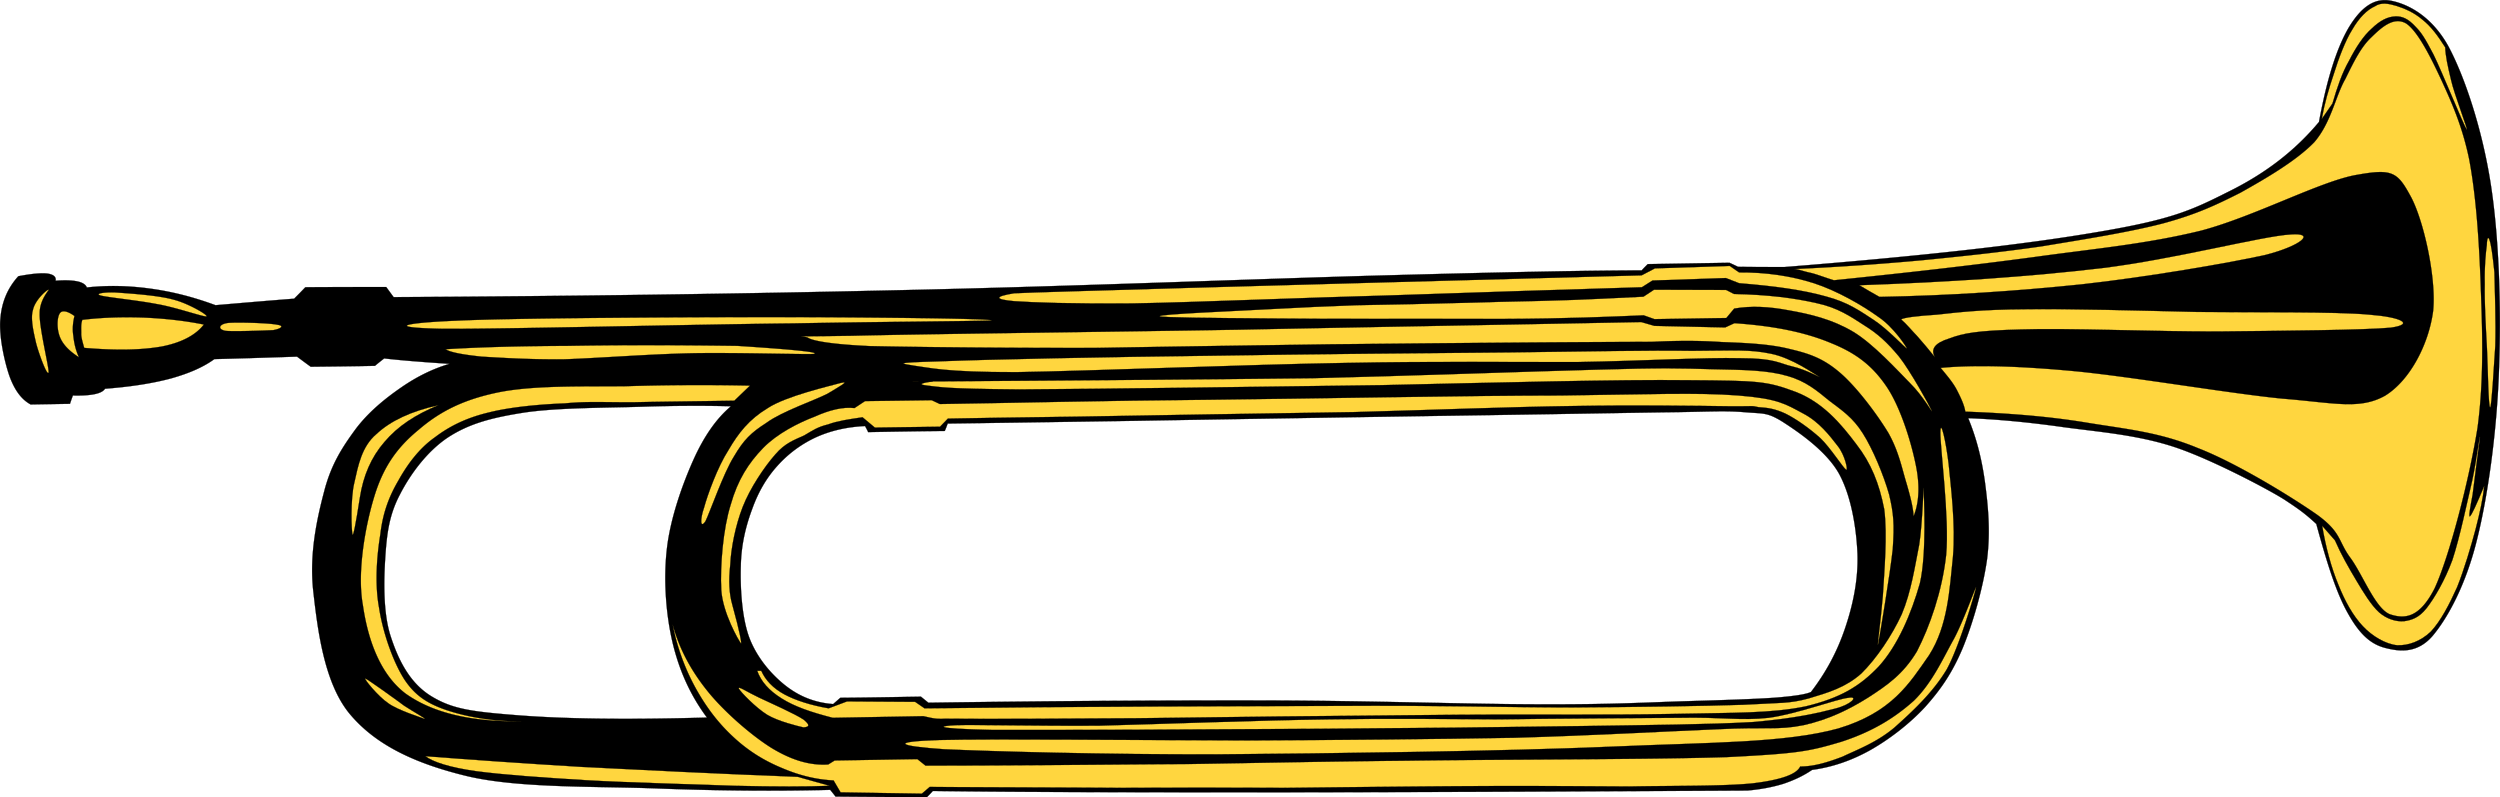 <svg xmlns="http://www.w3.org/2000/svg" version="1.0" viewBox="0 0 400.736 127.816"><g stroke="#000" stroke-width=".036" stroke-miterlimit="10" fill-rule="evenodd"><path d="M72.061 58.319c-2.664.792-5.184 2.016-7.74 3.78s-5.292 3.961-7.38 6.769c-2.052 2.809-3.852 5.544-4.968 9.864-1.152 4.355-2.412 10.008-1.764 15.983.684 6.015 1.692 14.655 5.796 19.655 4.14 5.01 10.44 7.99 18.756 10.01 8.388 2.02 21.096 1.62 30.919 2.02 9.8.36 18.8.43 27.4.21.29.36.58.72.86 1.08 4.86.04 9.72.07 14.62.11.32-.32.65-.65.97-1.01 10.95.15 26.93.22 48.82.22 21.99 0 48.74-.11 81.72-.29 2.12-.18 4.03-.54 5.79-1.08 1.73-.58 3.24-1.3 4.61-2.23 3.17-.43 6.19-1.44 9.25-3.13 3.03-1.7 6.34-4.22 8.86-6.95 2.48-2.77 4.32-5.4 6.01-9.4 1.66-3.994 3.31-9.826 3.93-14.326.57-4.536.14-8.676-.36-12.456-.54-3.816-1.41-7.092-2.67-10.116 4.72.18 9.72.648 15.3 1.44 5.58.756 11.85 1.224 17.82 3.204 5.98 1.979 15.59 7.092 17.75 8.531 2.12 1.404 3.1 2.088 4.93 3.78 1.73 6.336 3.24 11.16 5.15 14.472 1.87 3.311 3.64 4.821 5.9 5.401 2.27.58 5.12.94 7.6-1.94 2.45-2.921 5.29-8.141 7.06-15.233 1.8-7.128 3.2-17.353 3.56-26.965.4-9.612.07-21.348-1.3-30.168-1.36-8.784-4.14-17.172-6.8-22.14-2.74-4.932-6.59-6.804-9.25-7.308-2.7-.504-4.83 1.152-6.77 4.392-1.91 3.312-3.46 8.208-4.72 15.048-3.78 4.536-8.49 8.208-14.47 11.16-5.94 2.988-9.03 4.464-20.99 6.48-11.98 2.052-28.44 3.888-50.22 5.616-2.48 0-4.96 0-7.45-.036-.43-.216-.9-.432-1.37-.648l-13.1.216c-.32.324-.65.648-.97 1.008-7.67 0-21.1.252-41.01.792-20.05.54-51.12 1.8-77.87 2.376-26.74.612-53.312.972-81.176 1.116l-1.188-1.62c-4.32 0-8.64 0-12.96.036a85.723 85.723 0 01-1.8 1.836c-4.176.324-8.388.684-12.6 1.044-3.6-1.332-7.02-2.196-10.512-2.664-3.456-.468-6.768-.54-10.116-.18-.18-.468-.684-.792-1.512-.972-.864-.18-1.98-.216-3.492-.108.108-.648-.36-1.008-1.332-1.152-1.044-.108-2.556.036-4.644.432-1.728 1.908-2.664 4.14-2.88 6.84-.252 2.7.648 6.804 1.44 9.108.828 2.304 1.944 3.816 3.42 4.608l6.3-.107c.144-.433.288-.865.468-1.333 1.476.036 2.628-.036 3.492-.216s1.404-.468 1.656-.864c4.176-.324 7.632-.864 10.584-1.656 2.952-.828 5.22-1.836 6.948-3.096 4.392-.108 8.82-.252 13.248-.396.72.54 1.44 1.08 2.196 1.62 3.42-.036 6.84-.072 10.296-.144.468-.396.972-.792 1.476-1.188 1.26.144 2.736.288 4.5.432s3.711.289 5.979.433zm45.109 6.804c-4-.107-8.68-.107-14.26.072-5.613.18-13.857.144-19.113.972-5.22.828-8.712 1.8-12.06 3.996-3.312 2.232-5.976 5.868-7.632 9.108-1.692 3.204-2.088 6.156-2.34 9.972-.252 3.853-.36 9.036.864 12.777 1.224 3.75 3.024 7.42 6.444 9.54 3.456 2.13 6.588 2.52 14.004 3.1 7.452.58 17.353.72 30.243.36-2.63-3.53-4.43-7.49-5.51-12.02-1.08-4.577-1.48-10.193-.9-15.125.57-4.896 2.52-10.332 4.25-14.184 1.72-3.816 3.7-6.624 6.01-8.568zm34.74 2.773c-.15.396-.29.792-.47 1.188-4.07.036-8.17.108-12.28.181-.14-.324-.32-.648-.5-.973-2.88.145-5.44.721-7.78 1.765a18.944 18.944 0 00-6.26 4.607c-1.73 1.908-3.06 4.176-4.03 6.876-1.01 2.7-1.77 5.688-1.84 9.145-.11 3.456.15 8.208 1.33 11.445 1.19 3.21 3.5 5.91 5.76 7.71 2.27 1.8 4.79 2.8 7.71 3.02.36-.32.75-.65 1.15-1.01 4.28-.03 8.6-.11 12.92-.18.4.33.8.65 1.19.97 20.02-.28 37.87-.39 54.47-.36 16.56.04 32.83.62 44.17.62 11.31.03 16.89-.33 23.08-.51s10.44-.32 13.79-.54c3.31-.25 5.25-.57 5.97-.93 2.41-3.14 4.21-6.48 5.47-10.23 1.27-3.743 2.13-7.812 1.98-11.987-.18-4.176-1.04-9.359-3.02-12.888-2.05-3.564-6.37-6.517-8.93-8.172-2.59-1.62-3.13-1.296-6.33-1.584-3.24-.252-5.76-.036-12.82.036-7.06.107-14.94.252-29.19.468-14.37.216-41.37.647-55.8.899-14.33.218-24.09.361-29.74.434z"/><path d="M71.413 55.979c5.22-.324 11.52-.504 19.44-.54 7.812-.144 16.887-.144 27.357 0 9.43.612 13.36 1.044 12.21 1.296-1.44.108-12.86-.252-19.66-.108s-14.939.792-20.519.972c-5.652.036-9.9-.252-13.032-.432-3.132-.324-5.112-.72-5.796-1.188zM120.23 61.811a381.24 381.24 0 00-20.305.108c-6.876.036-14.58-.144-20.052.972-5.616 1.152-9.396 3.097-12.744 5.977-3.348 2.736-5.616 5.796-7.092 10.584-1.44 4.645-2.844 12.204-1.872 17.532.756 5.256 2.628 11.016 6.876 14.216 4.32 3.06 10.404 4.54 18.648 4.43-4.932 0-8.784-.72-11.988-1.76-3.204-1.08-5.184-2.38-6.912-5.01-1.836-2.88-3.456-7.63-4.032-11.48-.72-3.888-.324-8.46.216-11.771.396-3.42 1.404-6.048 2.88-8.568 1.44-2.592 3.348-5.184 5.868-6.948 2.412-1.836 5.184-3.168 8.712-3.995 3.42-.864 8.244-1.297 12.132-1.44 3.744-.36 6.624-.144 11.125-.18 4.5-.108 9.79-.145 16.02-.252.83-.795 1.65-1.587 2.52-2.415z" fill="#ffd63f"/><path d="M57.697 79.703c.54-3.456 1.8-6.408 3.924-8.855 2.124-2.521 4.968-4.393 8.676-5.904-4.428.972-7.704 2.52-9.972 4.644-2.34 1.98-2.916 5.04-3.528 7.776-.648 2.628-.468 7.848-.288 8.316.108.359.504-1.584 1.188-5.977zM58.561 108.76c-.36-.11 1.98 2.84 3.708 3.99 1.548 1.12 5.292 2.27 5.796 2.49.36.03-1.692-1.08-3.24-2.09-1.692-1.26-5.868-4.25-6.264-4.39zM68.173 121.21c1.188.9 3.816 1.8 8.172 2.41 4.356.58 10.476 1.01 17.532 1.44 6.873.4 17.353.65 23.943.9 6.55.15 11.52.15 15.19 0l-5.15-1.44c-13.14-.5-24.44-1.08-34.451-1.58-10.116-.61-18.252-1.19-25.236-1.73z" fill="#ffd63f"/><path d="M107.81 100.04a34.9 34.9 0 003.56 10.01c1.69 3.1 3.64 5.73 6.12 8.03 2.34 2.2 4.93 3.82 7.78 5 2.7 1.16 5.43 1.88 8.35 2.02l1.12 1.91 13.03.21 1.26-1.08c10.8.08 20.73.08 30.35.15 9.43-.04 16.95-.04 26.74 0 9.94-.11 22.4-.25 31.83-.29 9.11-.04 16.09.04 23.29.07 7.16-.14 15.01-.03 19.66-.5 4.53-.54 7.09-1.44 7.66-2.7 2.09 0 4.18-.58 6.81-1.59 2.48-1.18 5.43-2.26 8.28-4.64 2.77-2.48 6.12-5.54 8.39-9.32 2.08-3.78 4.53-12.317 4.71-13.108.15-.792-1.87 5.04-3.53 8.168-1.72 3.06-3.45 7.02-6.44 9.94-3.1 2.77-6.66 4.97-11.66 6.59-5.11 1.51-6.73 1.87-18.33 2.45-11.8.39-36.61.36-51.08.57-14.47.15-22.14.33-35.06.54-13.04.07-26.86.25-42.3.25l-1.3-1.04-13.25.22-1.04.64c-2.88.18-5.76-.64-9.04-2.62-3.27-2.02-7.81-5.98-10.4-9.26-2.67-3.34-4.5-6.84-5.51-10.62z" fill="#ffd63f"/><path d="M128.8 116.6c-1.08-.25-4.04-.97-5.8-2.01-1.87-1.15-4.32-3.71-4.57-4.21-.18-.51 1.37.57 3.24 1.44 1.69.79 5.87 2.66 7.13 3.52 1.11.9.93 1.19 0 1.26zM121.38 107.53c.58 1.66 1.84 3.13 3.92 4.43 2.06 1.3 4.68 2.2 8.18 3.1l14.54-.26c.79.18 1.55.36 2.12.4.58.04 1.01.04 1.3 0 7.56.07 17.6 0 30.56-.07 13.07-.18 31.97-.4 46.59-.51 14.44-.18 28.98.04 39.31-.18 10.08-.21 16.02-.07 21.56-1.22 5.48-1.33 8.57-3.13 11.67-6.37 3.09-3.39 5.25-8.534 6.62-13.358 1.15-4.932.61-14.076.61-15.192-.03-1.079-.18 5.616-.72 9-.68 3.421-1.29 7.597-2.8 11.16-1.59 3.46-4.07 7.13-6.48 9.5-2.52 2.24-5.3 3.06-8.46 4-3.21.86-4.25.65-10.48 1.01-6.44.21-16.49.36-27.36.43-11.02 0-20.48-.36-37.84-.25-17.49.07-39.13.07-66.02.39l-1.51-1.04-10.91-.07-2.95 1.11c-2.92-.5-5.33-1.29-7.09-2.23-1.84-1-3.03-2.27-3.71-3.78h-.65z" fill="#ffd63f"/><path d="M153.38 116.24c2.96-.1 12.75.15 22.86.08 10.08-.26 25.85-.87 36.76-1.01 10.66-.18 17.96-.04 27.36 0 9.36-.15 21.31-.18 28.62-.25 7.16-.15 9.94.5 14.54 0 4.58-.62 10.88-3.03 12.78-3.21 1.7-.32.47 1.08-2.12 1.73-2.63.68-6.34 1.58-13.21 2.16-6.99.4-16.42.47-28.01.65-11.77.18-25.63.32-41.44.43-15.87.11-42.8.22-52.59.18-9.76-.22-8.46-.65-5.55-.76z" fill="#ffd63f"/><path d="M150.65 118.62c8.17-.22 33.84.04 49.35.07 15.41-.07 30.03-.21 42.74-.43 12.67-.36 24.73-1.05 32.68-1.37 7.74-.39 9.58.18 13.68-.65 4.04-.9 7.31-2.52 10.41-4.46 2.99-1.94 5.58-3.71 7.77-7.38 2.02-3.92 4.04-9.577 4.68-15.445.54-5.976-.97-17.244-.93-19.656.03-2.411.93 1.656 1.33 5.112.32 3.349 1.15 9.72.68 14.94-.54 5.076-.79 10.939-3.81 15.659-3.2 4.61-5.98 9.18-14.58 11.77-8.6 2.34-20.2 2.2-36.72 2.92-16.81.72-44.93 1.08-62.82 1.22-18.04.04-36.25-.47-43.81-.82-7.53-.51-8.72-1.23-.65-1.48zM112.85 81.396c.57-2.088 2.16-6.517 3.92-9.252 1.59-2.736 3.31-4.933 6.3-6.732 2.95-1.944 10.05-3.564 11.7-4.032 1.55-.36-.18.54-2.12 1.728-2.09 1.081-7.24 2.808-9.76 4.644-2.52 1.62-3.67 2.736-5.25 5.437-1.66 2.628-3.82 8.855-4.54 10.332-.86 1.331-.9-.253-.25-2.125z" fill="#ffd63f"/><path d="M117.38 96.911c-.5-1.728-.61-3.815-.32-6.408.11-2.664.86-6.336 1.98-9.216 1.19-3.06 3.53-6.516 5.22-8.424 1.62-1.908 3.17-2.376 4.64-3.06 1.41-.828 2.16-1.368 3.82-1.765 1.55-.576 3.35-.828 5.54-1.151l1.98 1.655 10.44-.144 1.26-1.296c3.24-.072 10.3-.181 21.17-.324 10.98-.216 30.49-.504 43.81-.72 13.29-.36 24.74-.828 35.03-.973 10.12-.18 20.05-.036 25.24.036 5 .036 3.09-.144 4.68.145 1.51.107 2.52.216 4.28 1.008 1.69.828 3.85 2.34 5.65 3.96 1.62 1.548 3.6 4.716 4.14 5.076.33.18-.18-2.34-1.36-3.816-1.26-1.62-2.96-3.888-5.62-5.256-2.7-1.44-3.92-2.34-10.33-2.844-6.63-.504-14.15-.18-28.41 0-14.39 0-39.88.504-56.62.684-16.78.145-30.82.504-42.95.685l-1.3-.612-10.69.144-1.69 1.116c-1.84-.216-3.96.288-6.37 1.368-2.56.972-6.01 2.7-8.28 5.04-2.34 2.412-4.07 5.112-5.19 9.072-1.22 3.852-1.72 9.863-1.51 13.716.25 3.672 2.77 8.033 3.13 8.493.22.36-.11-1.65-1.37-6.189zM150.54 57.923c7.92-.324 27.94-.72 43.38-.9 15.37-.252 35.17-.432 48.28-.54 12.85-.144 22.03-.36 29.05-.252 6.87-.036 9.14-.252 12.63.468 3.42.684 7.03 3.312 7.74 3.708.44.288-2.16-1.188-4.28-1.656-2.09-.468-2.74-1.332-8.35-1.332-5.83-.144-15.45.432-26.07.612-10.65.036-22.42-.144-37.4.144-15.26.252-40.93 1.296-52.56 1.476-11.59.036-14.15-.756-16.27-1.008-2.13-.36-4.03-.504 3.85-.72z" fill="#ffd63f"/><path d="M151.01 61.127c10.33-.072 41.61-.288 59.4-.504 17.57-.432 34.63-1.08 45.5-1.368 10.66-.324 13.43-.216 18.61-.072 5.12.108 8.79.144 11.99 1.08 2.95.828 4.72 2.34 6.7 3.961 1.98 1.512 3.78 2.664 5.4 5.256 1.58 2.483 3.31 6.624 4.21 9.792.72 3.06.86 4.68.58 8.748-.44 4.031-2.06 13.82-2.34 15.19-.26 1.08.46-4.03.75-7.703.22-3.779.76-9.756.22-13.896-.79-4.068-2.09-7.344-4.47-10.404-2.41-3.204-5.32-6.695-9.72-8.388-4.6-1.728-5.97-1.8-17.13-1.872-11.23-.144-31.43.396-49.36.792-18.14.252-45.65.612-57.92.684-12.17-.108-12.46-.36-14.76-.612-2.34-.252.39-.612.86-.648.33-.072-8.71-.036 1.48-.036zM162.53 47.015c2.63-.144 12.17-.396 29.05-.9 16.99-.504 40.39-1.116 71.57-1.98l2.12-1.116 11.99-.396 1.51 1.044c4.25-.036 8.25.54 11.99 1.728 3.74 1.224 7.74 3.528 10.33 5.4 2.49 1.656 4.61 4.968 4.57 5.076-.25-.072-3.2-3.24-5.4-4.644-2.16-1.404-4.03-2.772-7.56-3.708-3.7-1.044-8.17-1.656-13.93-2.124l-2.12-.828-11.77.396-1.7 1.08c-13.24.396-26.49.828-40.14 1.296-13.71.36-31.32 1.116-41.43 1.296-10.19.072-15.84-.144-19.05-.36-3.2-.288-3.16-.756-.03-1.26z" fill="#ffd63f"/><path d="M217.5 48.923c11.88-.18 21.49-.54 29.27-.684 7.74-.18 13.1-.54 16.67-.684l1.69-1.116 11.55.036 1.27.648c5.43.108 9.68.648 13.28 1.476 3.35.72 5.4 2.124 7.56 3.528 2.16 1.332 3.71 2.736 5.62 5.04 1.8 2.268 4.89 7.884 5.25 8.677.22.611-1.37-2.341-3.49-4.429-2.2-2.232-5.87-6.264-9.07-8.208-3.42-2.052-7.06-2.88-10.33-3.456-3.21-.612-6.09-.756-8.79-.288l-1.26 1.512-11.52.18-1.73-.612c-5.07.216-12.42.54-22.43.576-10.11-.036-28.18.036-37.4-.072-9.32-.072-17.64-.144-17.75-.36-.07-.324 11.95-.828 17.32-1.116 5.29-.288 10.01-.504 14.29-.648z" fill="#ffd63f"/><path d="M306.74 82.764c.9-2.232 1.05-5.076.29-8.532-.75-3.601-2.45-9.108-4.68-12.349-2.27-3.312-4.86-5.292-8.89-6.912-4.14-1.728-9.14-2.736-15.44-3.168l-1.48.684-11.34-.252-2.12-.612c-22.18.432-43.28.792-64.55 1.224-21.31.36-50.29.684-61.96.972-11.48.18-7.63-.036-7.05.324.36.252 2.12.972 9.86 1.332 7.85.18 24.01.324 36.54.288 12.38-.216 22.39-.36 37.4-.576 14.94-.144 31.79-.324 51.52-.396 3.67-.18 7.42-.216 11.09.036 3.74.144 7.67.288 10.94 1.116 3.06.72 5.29 1.44 7.96 3.708 2.66 2.232 5.97 6.625 7.85 9.72 1.69 2.988 2.19 5.725 2.91 8.064.65 2.232 1.08 3.961 1.15 5.329zM32.677 52.019c-3.24-.648-6.408-.972-9.648-1.116-3.348-.108-6.48-.036-9.828.36-.252.648-.18 1.404-.18 2.124-.036.72.252 1.512.468 2.376 5.148.432 9.108.36 12.42-.216 3.168-.612 5.472-1.836 6.768-3.528zM11.941 50.651c-.252 1.008-.36 2.124-.18 3.204.108 1.08.36 2.268.9 3.42-1.512-.972-2.52-1.98-3.024-3.168-.576-1.368-.504-3.168-.072-3.852.324-.54 1.116-.504 2.376.396zM7.801 46.439c.108.072-1.476 1.584-1.44 3.852-.072 2.232 1.476 8.46 1.44 9.396-.216.756-1.584-3.024-2.016-4.68-.396-1.728-.936-3.96-.504-5.328.324-1.584 2.268-3.312 2.52-3.24zM16.153 47.375c1.044.288 6.084.792 9 1.368 2.844.468 7.38 2.052 7.92 1.98.432-.144-2.808-2.052-5.148-2.664-2.484-.72-7.056-1.008-9-1.152-1.98-.144-3.924.144-2.772.468zM36.529 51.767c1.332-.144 6.66 0 7.92.288 1.116.144.72.612-.648.864-1.44.072-6.552.252-7.704.108-1.296-.288-.972-1.08.432-1.26zM73.069 51.407c8.784-.432 35.711-.576 50.221-.576 14.36 0 34.95.216 35.67.504.44.144-17.02.216-31.82.504-14.9.144-47.051.936-56.195.864-9.036-.18-6.66-.936 2.124-1.296zM287.52 43.127A446.35 446.35 0 00308 41.723c6.59-.648 12.68-1.296 19.23-2.232 6.52-1.08 14.11-2.268 19.58-3.708 5.26-1.44 8.25-2.844 12.32-4.896 3.99-2.232 8.96-5.112 11.84-8.1 2.7-3.132 3.38-7.344 4.97-10.116 1.44-2.952 2.56-5.184 4.18-6.696 1.62-1.584 3.56-3.348 5.54-2.232 1.84 1.188 3.92 5.292 5.69 9.108 1.62 3.528 3.38 7.452 4.46 12.744 1.01 5.4 1.51 11.844 1.8 19.188.25 7.128.65 15.372-.47 23.76-1.33 8.353-4.5 20.593-6.87 25.74-2.49 4.932-4.93 4.932-7.2 4.176-2.34-.936-4.36-6.408-6.34-9.071-1.98-2.7-1.37-4.032-5.36-6.912-4.18-2.916-13-8.316-19.08-10.656-6.16-2.556-11.41-3.024-17.57-4.032-6.26-1.044-12.78-1.548-19.69-1.8-.18-1.116-.76-2.305-1.33-3.42-.62-1.224-1.62-2.376-2.63-3.6 5.33-.504 12.38-.324 21.6.54 9.21.9 24.77 3.564 33.19 4.392 8.21.648 12.35 1.836 16.45-.468 4-2.448 7.02-8.28 7.71-13.608.54-5.436-1.62-14.904-3.71-18.54-2.02-3.708-2.92-4.248-8.39-3.276-5.69.9-16.42 6.66-25.09 8.964-8.82 2.16-16.99 2.88-26.86 4.248-9.93 1.332-20.37 2.52-32 3.708-1.55-.468-2.85-1.008-3.89-1.224-1.16-.253-1.88-.577-2.56-.577z" fill="#ffd63f"/><path d="M298.03 45.719c14.51-.504 27.18-1.368 38.85-2.736 11.52-1.404 25.77-5.148 30.27-5.4 4.25-.324 1.62 1.836-3.99 3.276-5.8 1.296-19.05 3.564-29.45 4.716-10.44 1.08-21.06 1.8-32.44 2.016-1.08-.612-2.16-1.224-3.24-1.872zM304.73 51.191c.86.72 1.69 1.764 2.63 2.736.86.972 1.8 2.088 2.81 3.348-.76-1.296-.04-2.304 2.3-3.024 2.2-.828 4.32-1.26 11.52-1.44 7.27-.252 21.56.36 31.65.324 9.93-.108 23.43-.216 27.57-.612 3.89-.54 1.77-1.692-3.45-2.088-5.33-.504-18.36-.324-27.58-.432-9.32-.216-20.56-.54-27.58-.432-7.05.036-10.83.504-14.11.864-3.35.216-5.22.468-5.76.756zM372.23 84.275l2.05 2.34c1.01 2.304 2.23 4.428 3.39 6.372 1.11 1.872 2.44 4.068 3.7 5.184 1.19 1.044 2.7 1.513 4 1.404 1.19-.18 2.34-.504 3.6-2.088 1.26-1.62 2.92-4.428 4.14-7.74 1.19-3.6 2.38-9.359 3.17-12.708.72-3.384 1.19-7.38 1.26-6.983-.04.288-.94 7.056-1.19 9.216-.39 2.052-.68 3.672-.43 3.492.32-.288 1.04-1.872 2.3-4.896-.21 1.98-.68 4.212-1.4 6.984-.72 2.699-1.84 6.479-2.95 9.252-1.23 2.735-2.63 5.436-4.21 7.126-1.66 1.59-3.64 2.27-5.4 2.2-1.88-.18-4.04-1.48-5.51-3.06-1.59-1.694-2.85-3.963-3.93-6.663-1.12-2.735-1.98-5.832-2.59-9.432zM398.62 39.275c-.15 1.152-.4 3.384-.33 6.264-.07 2.808.18 7.02.36 10.404.15 3.276.22 9.361.51 9.361.25-.217.57-6.229.82-9.865.11-3.744-.07-8.928-.14-11.808-.29-2.808-.54-4.5-.76-5.076-.18-.684-.43-.576-.46.72zM372.16 19.079l1.72-2.484c.76-2.592 1.55-4.932 2.67-6.876 1.04-2.052 2.3-3.996 3.63-5.148 1.3-1.26 2.53-1.908 3.82-1.944 1.12-.036 2.05.432 3.1 1.548.97.972 1.54 1.8 2.98 4.572 1.37 2.772 4.76 11.16 5.3 11.988.43.576-2.02-5.724-2.49-7.92-.54-2.232-.9-3.924-.93-5.22-1.19-1.872-2.27-3.348-3.64-4.428-1.37-1.188-2.95-1.836-4.21-2.232-1.23-.36-2.41-.612-3.42.072-1.3.576-2.56 1.872-3.64 3.744-1.11 1.764-2.19 4.644-2.95 7.092-.83 2.448-1.48 4.68-1.94 7.236z" fill="#ffd63f"/></g></svg>
